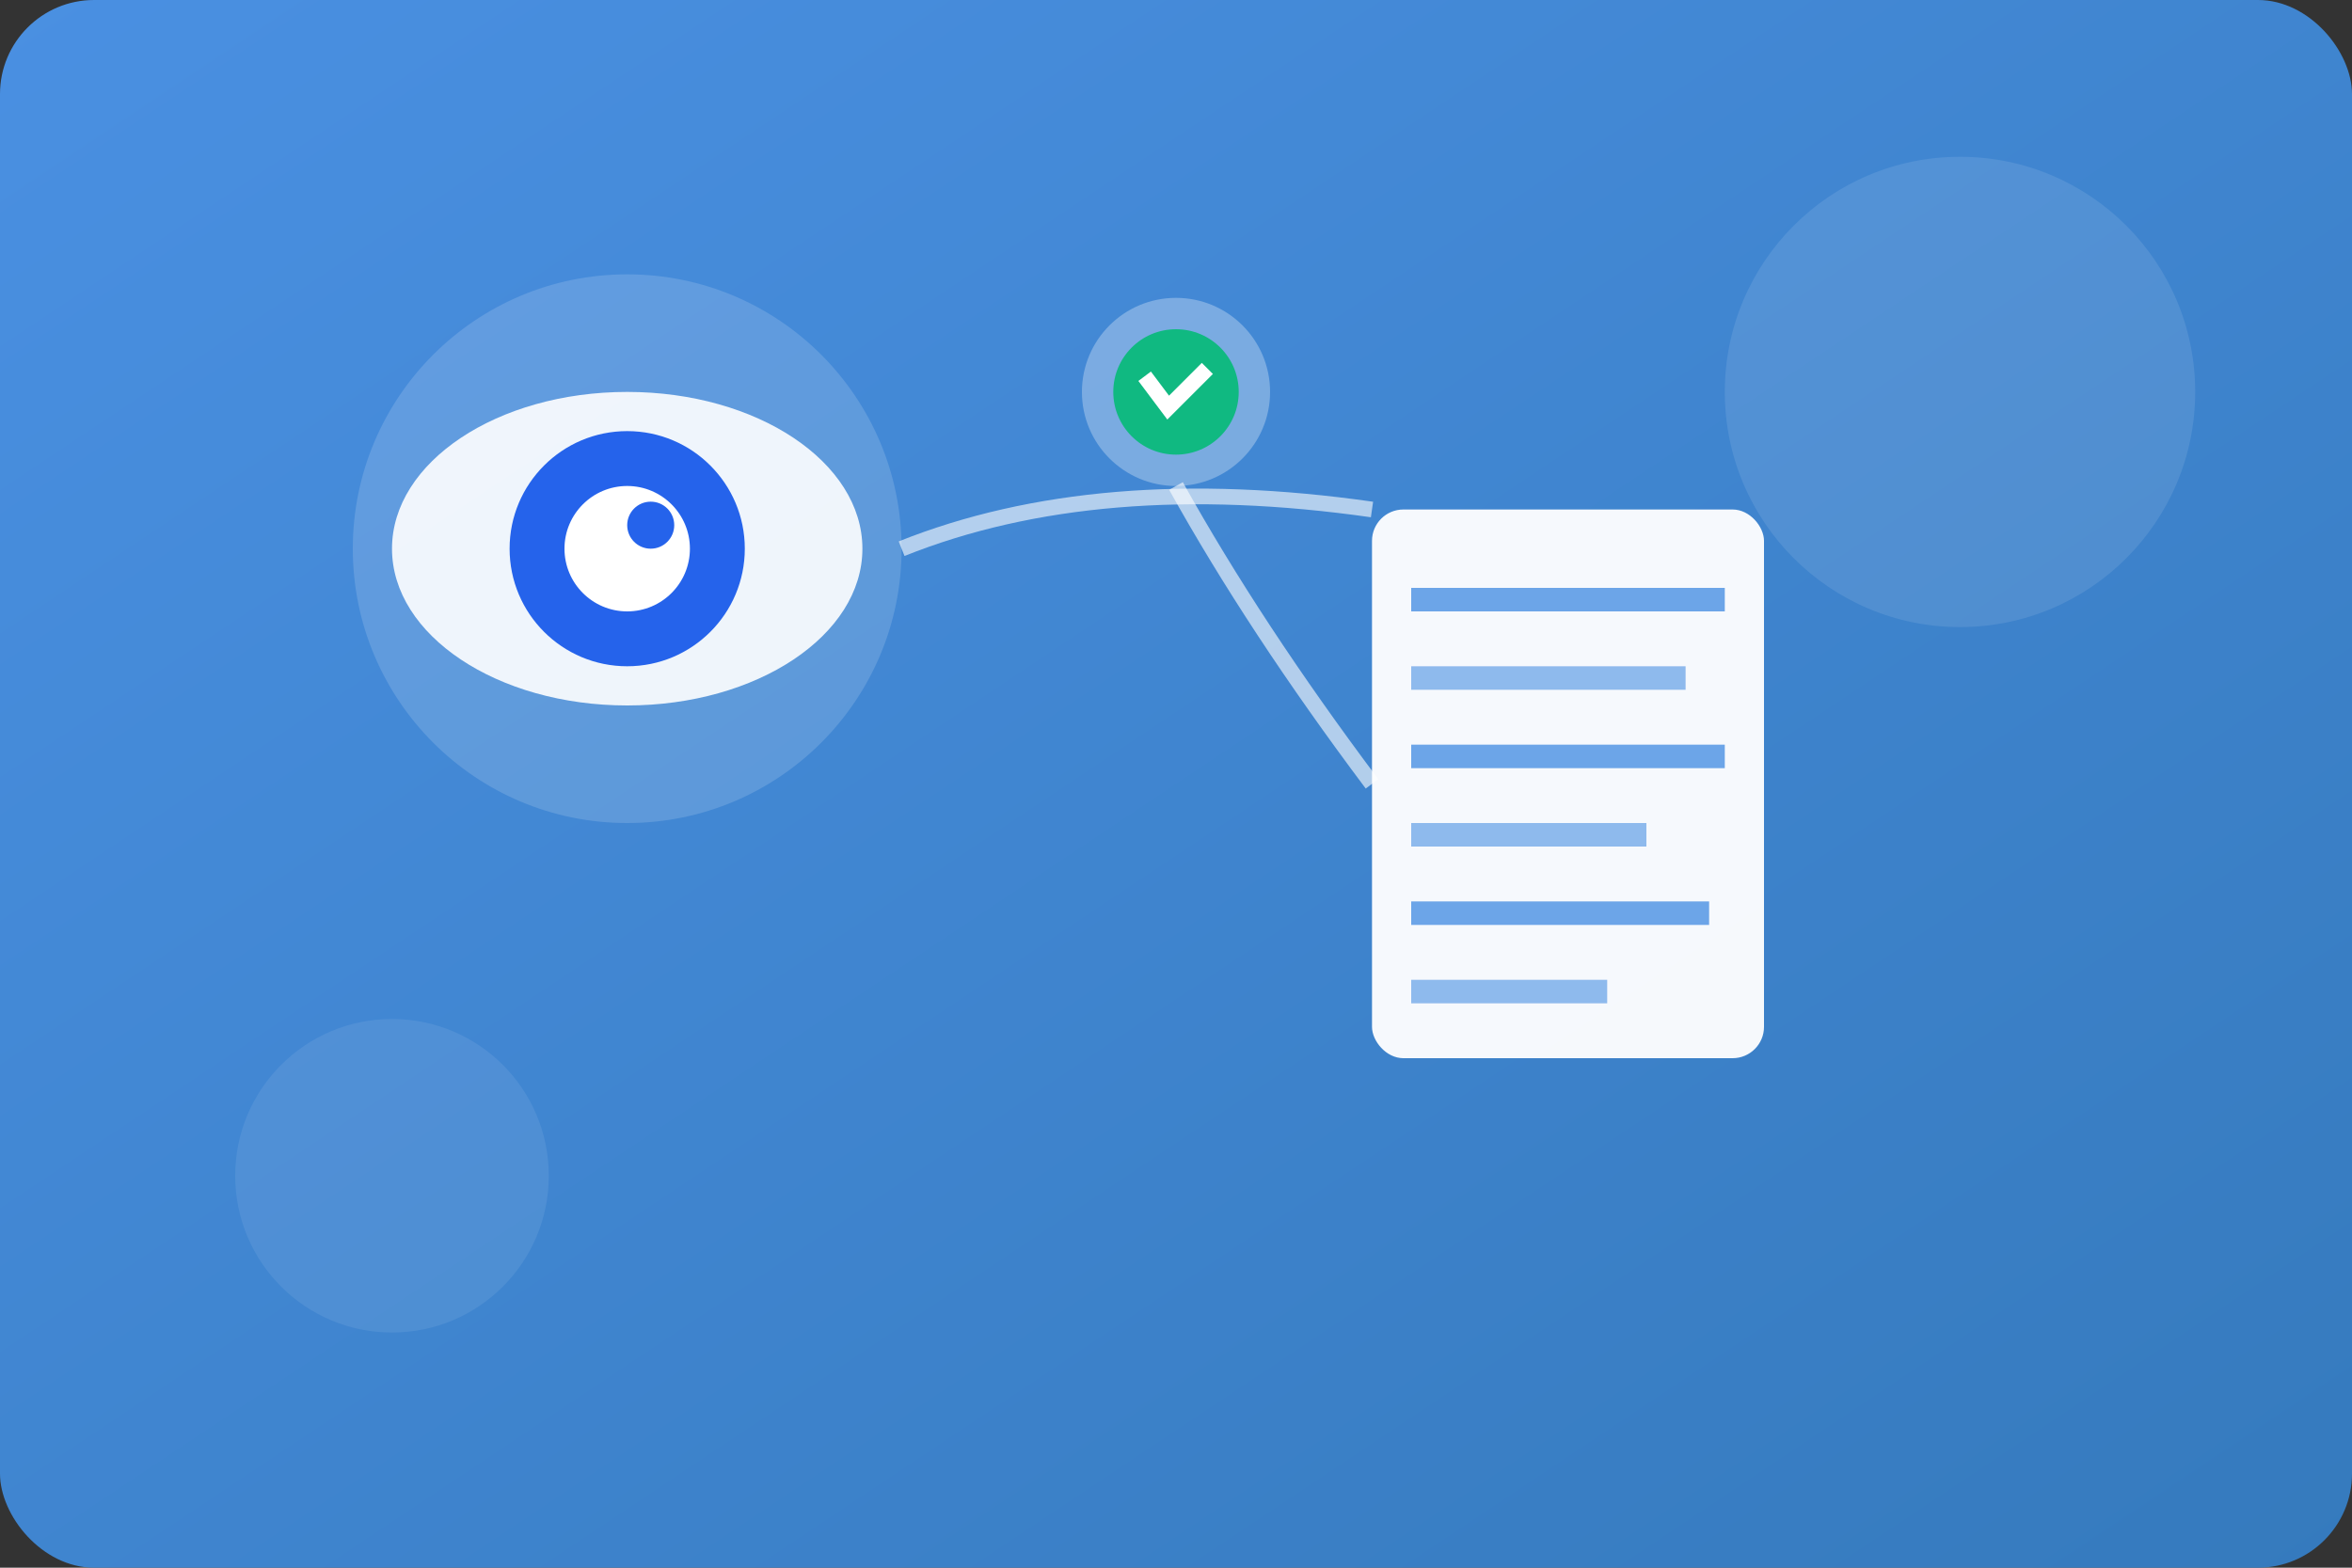 <svg width="300" height="200" xmlns="http://www.w3.org/2000/svg">
  <rect width="100%" height="100%" fill="#333333" stroke="none"/>
  <defs>
    <linearGradient id="gradient-ocr" x1="0%" y1="0%" x2="100%" y2="100%">
      <stop offset="0%" style="stop-color:#4A90E2;stop-opacity:1" />
      <stop offset="100%" style="stop-color:#357ABD;stop-opacity:1" />
    </linearGradient>
  </defs>
  <rect width="100%" height="100%" fill="url(#gradient-ocr)" rx="12"/>
  
  <!-- Background decorative elements -->
  <circle cx="250" cy="50" r="30" fill="white" opacity="0.1"/>
  <circle cx="50" cy="150" r="20" fill="white" opacity="0.08"/>
  
  <!-- Main OCR Eye Icon -->
  <g transform="translate(80, 70)">
    <circle cx="0" cy="0" r="35" fill="white" opacity="0.15"/>
    <ellipse cx="0" cy="0" rx="30" ry="20" fill="white" opacity="0.9"/>
    <circle cx="0" cy="0" r="15" fill="#2563EB"/>
    <circle cx="0" cy="0" r="8" fill="white"/>
    <circle cx="3" cy="-3" r="3" fill="#2563EB"/>
  </g>
  
  <!-- Document with scan lines -->
  <g transform="translate(200, 100)">
    <rect x="-25" y="-35" width="50" height="70" rx="4" fill="white" opacity="0.95"/>
    <!-- Scan lines effect -->
    <rect x="-20" y="-25" width="40" height="3" fill="#4A90E2" opacity="0.8"/>
    <rect x="-20" y="-15" width="35" height="3" fill="#4A90E2" opacity="0.6"/>
    <rect x="-20" y="-5" width="40" height="3" fill="#4A90E2" opacity="0.8"/>
    <rect x="-20" y="5" width="30" height="3" fill="#4A90E2" opacity="0.6"/>
    <rect x="-20" y="15" width="38" height="3" fill="#4A90E2" opacity="0.8"/>
    <rect x="-20" y="25" width="25" height="3" fill="#4A90E2" opacity="0.6"/>
  </g>
  
  <!-- AI processing indicator -->
  <g transform="translate(150, 50)">
    <circle cx="0" cy="0" r="12" fill="white" opacity="0.3"/>
    <circle cx="0" cy="0" r="8" fill="#10B981"/>
    <path d="M-4,-2 L-1,2 L4,-3" stroke="white" stroke-width="2" fill="none"/>
  </g>
  
  <!-- Connection lines -->
  <path d="M115 70 Q140 60 175 65" stroke="white" stroke-width="2" fill="none" opacity="0.6"/>
  <path d="M175 100 Q160 80 150 62" stroke="white" stroke-width="2" fill="none" opacity="0.6"/>
</svg>